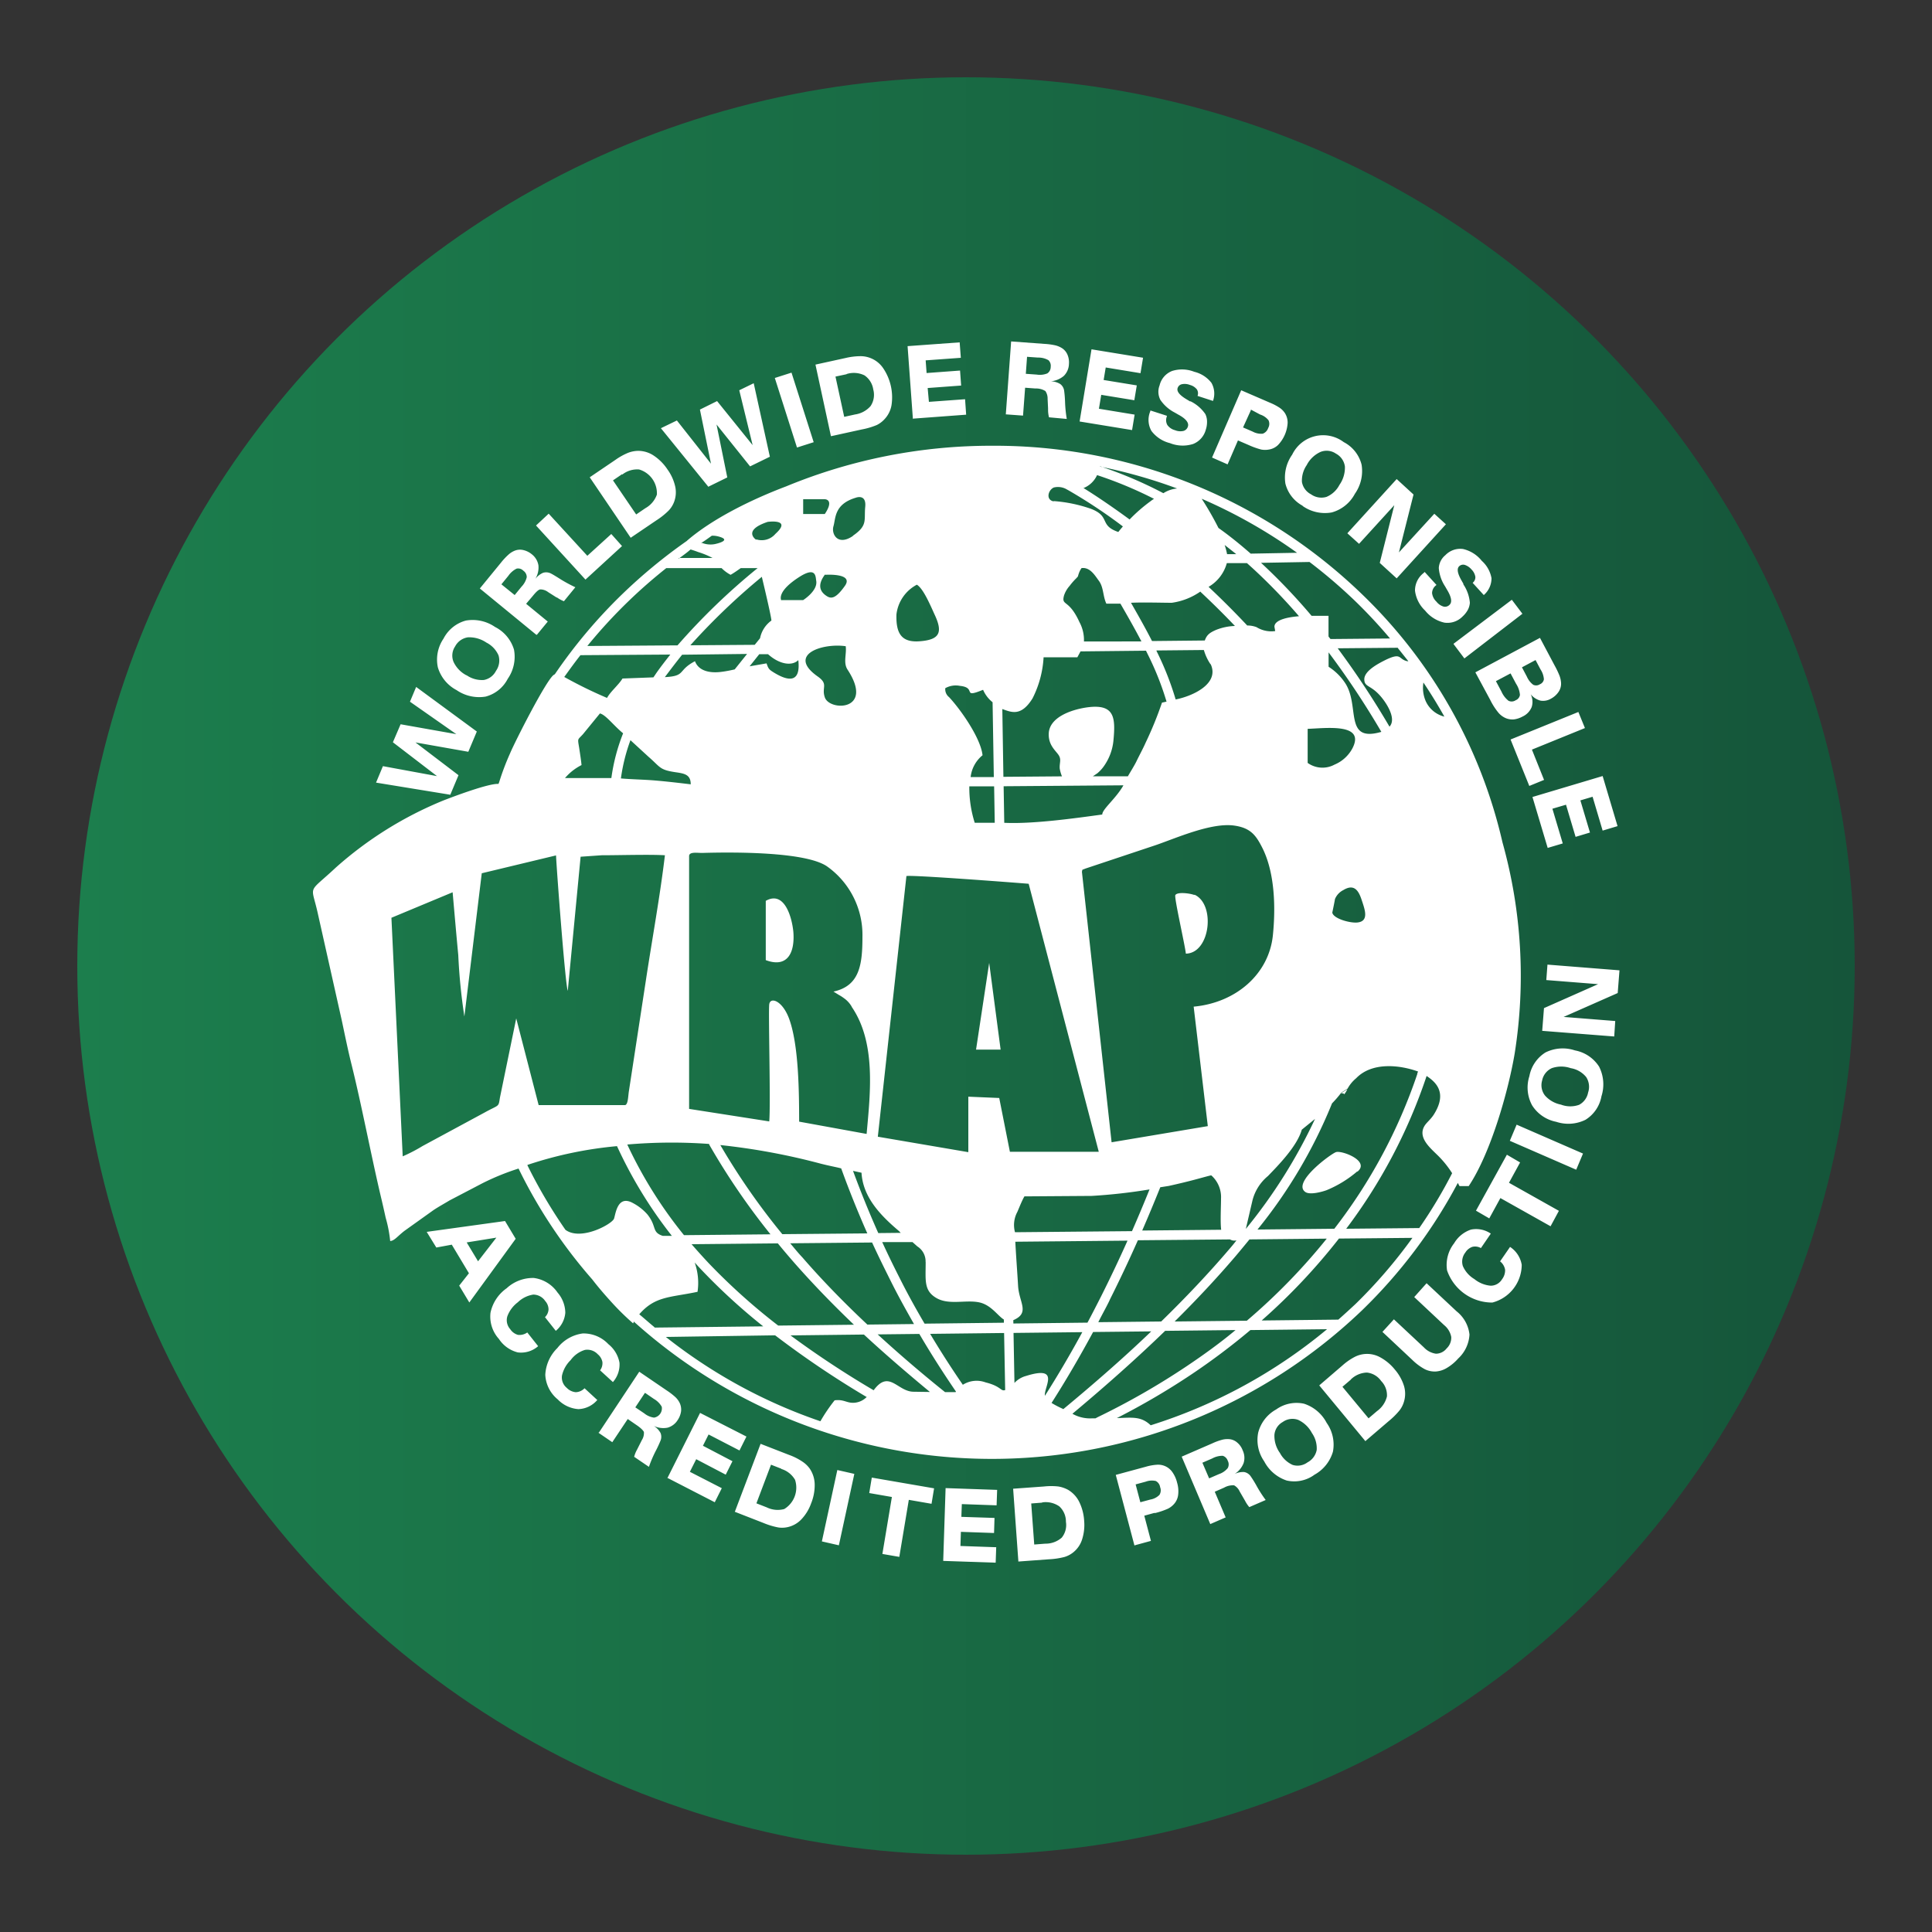 <svg id="icons" xmlns="http://www.w3.org/2000/svg" xmlns:xlink="http://www.w3.org/1999/xlink" viewBox="0 0 250 250"><rect x="0" y="0" width="250" height="250" fill="#333333" stroke="none"/><defs><style>.cls-1{fill:url(#linear-gradient);}.cls-2{fill:#fff;fill-rule:evenodd;}</style><linearGradient id="linear-gradient" x1="10" y1="125" x2="240" y2="125" gradientUnits="userSpaceOnUse"><stop offset="0" stop-color="#1c7e4d"/><stop offset="1" stop-color="#15553a"/></linearGradient></defs><circle class="cls-1" cx="125" cy="125" r="115"/><path class="cls-2" d="M58.27,102.84l-9.61-1.57.89-2.13,7,1.29-5.71-4.38,1-2.33L59.05,95l-6-4.2.8-1.91,7.85,5.77-1.1,2.62-6.84-1.21,5.57,4.24-1.07,2.55Zm2.1-15.47a3.5,3.5,0,0,0,2.24.62,2.21,2.21,0,0,0,1.57-1.18,2.32,2.32,0,0,0,.33-2,3.36,3.36,0,0,0-1.57-1.66,3.94,3.94,0,0,0-2.39-.68,2.23,2.23,0,0,0-1.66,1.18,2.12,2.12,0,0,0-.2,2,3.75,3.75,0,0,0,1.68,1.74Zm5.33.47a5,5,0,0,0,.81-3.78,4.84,4.84,0,0,0-2.45-2.93,5.12,5.12,0,0,0-3.77-.83,4.59,4.59,0,0,0-2.9,2.34,4.81,4.81,0,0,0-.73,3.72,4.9,4.9,0,0,0,2.42,2.94,5.16,5.16,0,0,0,3.76.84,4.51,4.51,0,0,0,2.86-2.3Zm-.81-12.22L66.6,77l.89-1.09a2.62,2.62,0,0,0,.67-1.22,1,1,0,0,0-.44-.84.93.93,0,0,0-.87-.27,2.82,2.82,0,0,0-1.07.93l-.89,1.09Zm4.52,6.53-7.32-6,2.75-3.36a8.48,8.48,0,0,1,1-1.06,2.66,2.66,0,0,1,.79-.48,1.84,1.84,0,0,1,1.09-.07,2.66,2.66,0,0,1,1.08.53,2.29,2.29,0,0,1,.87,1.43,2.85,2.85,0,0,1-.4,1.77,2.62,2.62,0,0,1,1-.79,1.36,1.36,0,0,1,1,.08c.19.09.63.35,1.32.79a18.83,18.83,0,0,0,1.86,1l-1.48,1.81a4.11,4.11,0,0,1-.87-.47L72,77.3l-1.07-.68a1.68,1.68,0,0,0-1-.35c-.23,0-.57.33-1,.86l-.85,1,2.8,2.3-1.39,1.69ZM75.76,75l4.73-4.34L79.1,69.1,76,71.92l-5-5.45L69.36,68l6.4,7Zm4.75-13.58a3.11,3.11,0,0,1,2.19-.67A3.21,3.21,0,0,1,85,64a3.25,3.25,0,0,1-1.49,1.76l-1.19.81-3-4.41,1.19-.81Zm1.11,8.18-5.31-7.84,3.32-2.25a8.3,8.3,0,0,1,1.63-.91,3.79,3.79,0,0,1,1.34-.26,3.63,3.63,0,0,1,2,.62,6.36,6.36,0,0,1,1.78,1.8,6,6,0,0,1,1,2.23,3.51,3.51,0,0,1-.17,2,3.31,3.31,0,0,1-.69,1.08,9.47,9.47,0,0,1-1.58,1.26l-3.32,2.25Zm10-6.6,2.49-1.22-1.39-6.85,4.34,5.42,2.56-1.25-2.09-9.51-1.87.91,1.73,7.1-4.6-5.7L90.57,53,92,60l-4.41-5.59-2.07,1L91.67,63Zm11.51-5.09-2.87-9,2.16-.69,2.87,9-2.16.69Zm6.39-9.48-1.41.3,1.13,5.21,1.41-.31a3.29,3.29,0,0,0,2-1.08A2.62,2.62,0,0,0,113,50.4a2.68,2.68,0,0,0-1.14-1.83,3.14,3.14,0,0,0-2.28-.18Zm-2,8-2-9.25,3.92-.86a8.62,8.62,0,0,1,1.86-.23,3.54,3.54,0,0,1,3,1.58,6.73,6.73,0,0,1,1.06,4.77,3.51,3.51,0,0,1-.91,1.81,3.35,3.35,0,0,1-1,.75,9.46,9.46,0,0,1-1.93.57l-3.92.86Zm10.61-2.19-.69-9.45,6.74-.49.15,2-4.55.33.12,1.64,4.33-.32.14,1.94-4.33.32L120.2,52l4.68-.34.14,2-6.86.51Zm14.77-8.07-.16,2.2,1.4.1a2.59,2.59,0,0,0,1.38-.15,1,1,0,0,0,.44-.85,1,1,0,0,0-.29-.86,2.62,2.62,0,0,0-1.37-.34l-1.4-.1Zm-2.75,7.46.69-9.45,4.33.32a8.53,8.53,0,0,1,1.44.2,2.93,2.93,0,0,1,.84.37,1.87,1.87,0,0,1,.69.85,2.55,2.55,0,0,1,.18,1.19,2.26,2.26,0,0,1-.66,1.53,3,3,0,0,1-1.68.7,2.42,2.42,0,0,1,1.21.35,1.29,1.29,0,0,1,.51.87,14.71,14.71,0,0,1,.12,1.52,16.5,16.5,0,0,0,.22,2.13L135.74,54a3.92,3.92,0,0,1-.12-1,.76.76,0,0,1,0-.14l-.06-1.26a1.67,1.67,0,0,0-.29-1,2.29,2.29,0,0,0-1.29-.33l-1.33-.1-.27,3.61-2.19-.16Zm9.55.91,1.54-9.34,6.67,1.09-.33,2-4.5-.74-.27,1.62,4.29.7-.32,1.92-4.28-.7-.3,1.8,4.62.76-.33,2-6.79-1.11Zm9.15-1.43,2.14.69,0,.09a1.29,1.29,0,0,0,.06,1.1,1.77,1.77,0,0,0,1,.68,1.82,1.82,0,0,0,1.1.09.83.83,0,0,0,.57-.59c.14-.46-.27-1-1.25-1.52l-.45-.26a5,5,0,0,1-1.87-1.65,2.27,2.27,0,0,1-.1-1.87A2.65,2.65,0,0,1,151.68,48a4.31,4.31,0,0,1,2.86.11,4,4,0,0,1,2.22,1.43,2.82,2.82,0,0,1,.2,2.34l-2-.65v0a.93.93,0,0,0-.09-.85,1.71,1.71,0,0,0-.9-.57,1.8,1.8,0,0,0-1.05-.09.73.73,0,0,0-.54.51c-.13.43.27.92,1.21,1.47l.38.23.09,0a5,5,0,0,1,1.91,1.65,2.24,2.24,0,0,1,.22.94,3.18,3.18,0,0,1-.16,1.08,2.74,2.74,0,0,1-1.64,1.85,4.45,4.45,0,0,1-3-.11A4.29,4.29,0,0,1,149,55.77a2.87,2.87,0,0,1-.17-2.51l.06-.19Zm13,0-1,2.2,1.25.54a2.27,2.27,0,0,0,1.3.27,1.15,1.15,0,0,0,.7-.73,1.1,1.1,0,0,0,.05-1,2.24,2.24,0,0,0-1.09-.75L161.86,53Zm-5,6.1,2,.88,1.34-3.1,1.23.53.16.07a10,10,0,0,0,1.62.58,2.77,2.77,0,0,0,1,0,2.17,2.17,0,0,0,1.17-.58,4.52,4.52,0,0,0,1.25-2.87,2.29,2.29,0,0,0-.35-1.26,2.57,2.57,0,0,0-.65-.67,7.07,7.07,0,0,0-1.24-.66l-3.77-1.63-3.76,8.68Zm12.27.93a3.53,3.53,0,0,0-.65,2.23,2.22,2.22,0,0,0,1.17,1.59,2.31,2.31,0,0,0,2,.34,3.34,3.34,0,0,0,1.68-1.55,3.88,3.88,0,0,0,.71-2.38,2.22,2.22,0,0,0-1.16-1.67,2.13,2.13,0,0,0-2-.22,3.78,3.78,0,0,0-1.76,1.66Zm-.53,5.32a4.5,4.5,0,0,1-2.26-2.88,5.12,5.12,0,0,1,.88-3.75,4.44,4.44,0,0,1,6.67-1.62,4.53,4.53,0,0,1,2.31,2.92,5.12,5.12,0,0,1-.87,3.77,4.83,4.83,0,0,1-3,2.41,5,5,0,0,1-3.78-.85Zm5.77,3.56,1.5,1.35,4.56-5-1.88,7.47,2.19,2,6.37-7-1.5-1.36-4.58,5,1.89-7.49-2.18-2-6.37,7Zm10,5,1.52,1.67-.07.06a1.29,1.29,0,0,0-.5,1,1.8,1.8,0,0,0,.57,1.11,1.83,1.83,0,0,0,.91.63.81.81,0,0,0,.78-.23c.36-.33.25-1-.32-1.94l-.26-.45a5,5,0,0,1-.81-2.37,2.31,2.31,0,0,1,.85-1.66,2.67,2.67,0,0,1,2.28-.8,4.35,4.35,0,0,1,2.43,1.53A3.94,3.94,0,0,1,193,74.82,2.86,2.86,0,0,1,192,77l-1.44-1.58,0,0a.92.92,0,0,0,.35-.78,1.73,1.73,0,0,0-.5-.95,1.93,1.93,0,0,0-.86-.59.75.75,0,0,0-.73.17c-.33.31-.23.93.32,1.88.09.16.17.29.22.39l0,.08a5,5,0,0,1,.84,2.38,2.35,2.35,0,0,1-.27.93,3.35,3.35,0,0,1-.68.85,2.73,2.73,0,0,1-2.34.79,4.42,4.42,0,0,1-2.5-1.56,4.24,4.24,0,0,1-1.31-2.59,2.86,2.86,0,0,1,1.1-2.26l.14-.14Zm3.76,9.36,1.37,1.82L197,79.42l-1.37-1.81-7.55,5.7Zm7.34,3.76-1.89,1,.72,1.35a3.1,3.1,0,0,0,.91,1.19.93.93,0,0,0,.93-.07.88.88,0,0,0,.55-.69,3.11,3.11,0,0,0-.5-1.44l-.72-1.35Zm3.24-1.73-1.76.94.64,1.21a2.63,2.63,0,0,0,.82,1.05.89.89,0,0,0,.87-.07.83.83,0,0,0,.51-.64,2.66,2.66,0,0,0-.44-1.28l-.64-1.21ZM190.91,87l8.36-4.46,1.89,3.56a11.64,11.64,0,0,1,.65,1.36,3.32,3.32,0,0,1,.19.89,1.87,1.87,0,0,1-.31,1.16,2.73,2.73,0,0,1-1,.9,2,2,0,0,1-1.36.25,2.46,2.46,0,0,1-1.26-.82,2.2,2.2,0,0,1,.13,1.65A2.32,2.32,0,0,1,197,92.73a3.15,3.15,0,0,1-1.1.36,2.29,2.29,0,0,1-1-.14,2.58,2.58,0,0,1-1-.72,8.52,8.52,0,0,1-1.07-1.67L190.91,87Zm4.56,8.7,2.42,6,1.91-.78L198.23,97l6.86-2.79-.85-2.08-8.77,3.56Zm2.83,7.43,9.08-2.71,1.93,6.48-1.93.58-1.3-4.38-1.58.47,1.24,4.16-1.86.56-1.24-4.16-1.76.52,1.34,4.49-1.95.58ZM60.39,160.77l1.47,2.44,2.37-3.06-3.84.62Zm-5.15-1.37L65.35,158l1.38,2.3-6,8.24-1.31-2.18,1.26-1.6-2.22-3.7-2,.37-1.23-2Zm14.4,14.8-1.41-1.78a1.71,1.71,0,0,1-1.21.31,1.78,1.78,0,0,1-1-.74,1.73,1.73,0,0,1-.37-1.66A4,4,0,0,1,67,168.52a3.7,3.7,0,0,1,2-1,1.87,1.87,0,0,1,1.55.83,1.65,1.65,0,0,1,.43,1.09,1.51,1.51,0,0,1-.46,1l1.4,1.77a3.39,3.39,0,0,0,1.23-2.34,4.08,4.08,0,0,0-1-2.61,4.41,4.41,0,0,0-3.07-1.89,5,5,0,0,0-3.52,1.33,5.16,5.16,0,0,0-2.09,3.17,4.31,4.31,0,0,0,1.09,3.39A4.13,4.13,0,0,0,67,175a3.35,3.35,0,0,0,2.63-.8Zm7.67,6.93a3.35,3.35,0,0,1-2.47,1.21,4.11,4.11,0,0,1-2.67-1.26,4.38,4.38,0,0,1-1.61-3.18,5.21,5.21,0,0,1,1.56-3.46,5,5,0,0,1,3.27-1.89,4.4,4.4,0,0,1,3.33,1.38,4,4,0,0,1,1.44,2.4,3.42,3.42,0,0,1-.85,2.51l-1.66-1.52a1.52,1.52,0,0,0,.3-1.08,1.72,1.72,0,0,0-.6-1,1.85,1.85,0,0,0-1.67-.56A3.57,3.57,0,0,0,73.84,176a4,4,0,0,0-1.12,2,1.73,1.73,0,0,0,.62,1.59,1.85,1.85,0,0,0,1.16.56,1.67,1.67,0,0,0,1.14-.51l1.67,1.54Zm6.12-.86-1.22,1.84,1.16.78a2.54,2.54,0,0,0,1.26.55,1.21,1.21,0,0,0,1-1.41,2.69,2.69,0,0,0-1-1l-1.15-.79Zm-6,5.12,1.8,1.23,2-3,1.09.75c.57.38.88.69,1,.92a1.69,1.69,0,0,1-.26,1.05l-.57,1.13-.06.12a3.76,3.76,0,0,0-.37.92l1.91,1.3a16.34,16.34,0,0,1,.85-2,15.16,15.16,0,0,0,.65-1.39,1.32,1.32,0,0,0,0-1,2.52,2.52,0,0,0-.87-.91,2.86,2.86,0,0,0,1.79.23,2.26,2.26,0,0,0,1.31-1,2.68,2.68,0,0,0,.43-1.12,2,2,0,0,0-.18-1.08,2.59,2.59,0,0,0-.54-.74,8.88,8.88,0,0,0-1.14-.88l-3.55-2.42-5.21,7.86Zm8.93,5.88,4.23-8.44,6,3.06-.9,1.8-4-2.07-.73,1.46,3.82,2-.87,1.74-3.82-2-.82,1.63,4.13,2.12-.91,1.82-6.06-3.12Zm14.74-1.22-1.33-.52-1.89,5,1.33.52a3.24,3.24,0,0,0,2.27.22,3.25,3.25,0,0,0,1.4-3.78,3.1,3.1,0,0,0-1.78-1.41Zm-6,5.58,3.69,1.44a9.75,9.75,0,0,0,1.91.58,3.31,3.31,0,0,0,1.26-.05,3.47,3.47,0,0,0,1.74-1,5.85,5.85,0,0,0,1.26-2.07,6.23,6.23,0,0,0,.46-2.49,3.75,3.75,0,0,0-.64-2,3.62,3.62,0,0,0-1-.94,7.7,7.7,0,0,0-1.66-.83l-3.7-1.44-3.35,8.84Zm11.25,3.83,2-9.24,2.2.5-2,9.24-2.19-.5Zm7.83,1.62,1.23-7.37-2.93-.51.33-2,8.06,1.39-.33,2-2.94-.51-1.23,7.38-2.19-.38Zm7.87.94.31-9.46,6.67.23-.07,2-4.5-.16-.06,1.65,4.29.14-.06,1.95-4.29-.15-.06,1.83,4.63.16-.07,2-6.79-.23Zm12.81-7.58-1.42.11.39,5.31,1.42-.11a3.16,3.16,0,0,0,2.14-.78,2.6,2.6,0,0,0,.54-2.05,2.66,2.66,0,0,0-.86-2,3.09,3.09,0,0,0-2.21-.51Zm-3.08,7.64-.68-9.44,4-.29a8.46,8.46,0,0,1,1.85,0,4,4,0,0,1,1.27.44,3.72,3.72,0,0,1,1.43,1.55,6.44,6.44,0,0,1,.64,2.45,6.19,6.19,0,0,1-.27,2.42,3.47,3.47,0,0,1-1.15,1.67,3.33,3.33,0,0,1-1.12.59,9.9,9.9,0,0,1-2,.3l-3.95.29Zm15.17-10,.61,2.31,1.3-.35a2.16,2.16,0,0,0,1.17-.6,1.1,1.1,0,0,0,.09-1,1.07,1.07,0,0,0-.56-.8,2.29,2.29,0,0,0-1.31.09l-1.3.35ZM146.8,200l-2.42-9.15,3.91-1.06a6.6,6.6,0,0,1,1.37-.25,2.24,2.24,0,0,1,2,.89,4,4,0,0,1,.66,1.44,3.84,3.84,0,0,1,.13,1.58,2.16,2.16,0,0,1-.55,1.19,2.63,2.63,0,0,1-.78.59,10.18,10.18,0,0,1-1.61.55l-.17,0-1.27.35.86,3.26-2.09.57Zm8.8-10.7.86,2,1.27-.55a2.51,2.51,0,0,0,1.14-.78,1,1,0,0,0,0-.95,1,1,0,0,0-.64-.64,2.73,2.73,0,0,0-1.36.34l-1.27.55Zm1,7.89-3.69-8.7,3.94-1.71a7.71,7.71,0,0,1,1.35-.49,2.81,2.81,0,0,1,.9-.06,1.79,1.79,0,0,1,1,.44,2.36,2.36,0,0,1,.7,1,2.26,2.26,0,0,1,.12,1.66,2.93,2.93,0,0,1-1.16,1.4,2.51,2.51,0,0,1,1.23-.25,1.31,1.31,0,0,1,.84.54,14.19,14.19,0,0,1,.8,1.3,16.33,16.33,0,0,0,1.15,1.78l-2.12.92a4.07,4.07,0,0,1-.55-.82l-.07-.12-.63-1.09a1.7,1.7,0,0,0-.72-.79,2.31,2.31,0,0,0-1.29.3l-1.21.53,1.41,3.32-2,.87Zm9-9.22a3.47,3.47,0,0,0,1.67,1.59,2.16,2.16,0,0,0,1.92-.33,2.31,2.31,0,0,0,1.19-1.6,3.44,3.44,0,0,0-.62-2.2,3.84,3.84,0,0,0-1.78-1.7,2.16,2.16,0,0,0-2,.28,2.1,2.1,0,0,0-1.07,1.64,3.78,3.78,0,0,0,.68,2.32Zm4.45,2.88a5,5,0,0,0,2.43-3,4.86,4.86,0,0,0-.81-3.73,5.06,5.06,0,0,0-2.93-2.48,4.52,4.52,0,0,0-3.6.74,4.79,4.79,0,0,0-2.33,3,4.84,4.84,0,0,0,.78,3.72,5.09,5.09,0,0,0,2.91,2.48,4.42,4.42,0,0,0,3.55-.72Zm4.75-12.33-1.09.93,3.38,4.08,1.09-.93a3.3,3.3,0,0,0,1.29-1.9,2.62,2.62,0,0,0-.75-2,2.58,2.58,0,0,0-1.84-1.09,3.1,3.1,0,0,0-2.08.89Zm1.91,8-6-7.25,3-2.58a7.85,7.85,0,0,1,1.52-1.07,3.5,3.5,0,0,1,3.34,0,6.32,6.32,0,0,1,1.93,1.61,6,6,0,0,1,1.18,2.12,3.55,3.55,0,0,1,0,2,3.39,3.39,0,0,1-.57,1.14,9.78,9.78,0,0,1-1.42,1.41l-3,2.57Zm2.18-14.17,3.88,3.64a7.18,7.18,0,0,0,1.61,1.19,2.89,2.89,0,0,0,1.44.29,3.18,3.18,0,0,0,1.42-.47,6.05,6.05,0,0,0,1.45-1.21,4.55,4.55,0,0,0,1.46-3.1,4.45,4.45,0,0,0-1.66-3l-3.89-3.64L183,167.84l3.87,3.63a2.59,2.59,0,0,1,.92,1.53,1.91,1.91,0,0,1-.6,1.49,1.77,1.77,0,0,1-1.38.68,2.65,2.65,0,0,1-1.56-.82l-3.88-3.63-1.54,1.69Zm16.51-11a3.44,3.44,0,0,1,1.51,2.32,5.08,5.08,0,0,1-3.8,4.88,6.18,6.18,0,0,1-5.86-4.16,4.54,4.54,0,0,1,.92-3.52,4,4,0,0,1,2.17-1.76,3.36,3.36,0,0,1,2.57.52l-1.28,1.87a1.52,1.52,0,0,0-1.1-.16,1.72,1.72,0,0,0-.91.73,1.91,1.91,0,0,0-.33,1.75,3.65,3.65,0,0,0,1.49,1.69,3.87,3.87,0,0,0,2.11.86,1.71,1.71,0,0,0,1.47-.83,1.9,1.9,0,0,0,.4-1.23,1.75,1.75,0,0,0-.65-1.09l1.29-1.87Zm5.21-2.69-6.46-3.63-1.44,2.63-1.72-1,4-7.24,1.71,1-1.44,2.63,6.46,3.63-1.08,2Zm3.35-7.3.88-2.09-8.59-3.74-.88,2.09,8.59,3.74Zm-1.91-8.4a3.39,3.39,0,0,0,2.29,0,2.26,2.26,0,0,0,1.16-1.59,2.31,2.31,0,0,0-.25-2,3.26,3.26,0,0,0-2-1.15,3.73,3.73,0,0,0-2.45,0,2.22,2.22,0,0,0-1.25,1.6,2.17,2.17,0,0,0,.37,1.94,3.71,3.71,0,0,0,2.08,1.18Zm5.17-1.06a4.51,4.51,0,0,1-2.06,3,5,5,0,0,1-3.79.26,4.76,4.76,0,0,1-3.11-2.12,4.81,4.81,0,0,1-.36-3.78,4.59,4.59,0,0,1,2.08-3.07,5,5,0,0,1,3.81-.27,4.74,4.74,0,0,1,3.13,2.1,5.06,5.06,0,0,1,.3,3.86Zm1.66-7.78-9.32-.73.23-2.94,7-3.1-6.7-.53.15-2,9.32.74-.23,2.94-7,3.09,6.68.53Zm-33.22,17.43a14.7,14.7,0,0,1-4,2.46c-.58.21-2.18.66-2.77.22-1.72-1.25,3.43-5,4-5.15C173.68,148.85,177.36,150.25,175.62,151.64ZM126.3,135.82h3.18L128,124.6Zm28.26-20c-.45-.2-2.18-.46-2.47,0-.18.28,1.22,6.34,1.36,7.58C156.62,123.35,157.32,117,154.56,115.77Zm19.37,25.8a3,3,0,0,0,.42-.68l-.82.52C173.93,141.53,173.64,141.37,173.93,141.57Zm.42-.68ZM196,136.31c-.8,4.77-3.07,12.86-5.95,17.17h-1.19l-.22-.41a66,66,0,0,1-12.43,16.52A69.29,69.29,0,0,1,82,171c0,.07,0,.14-.08.24a33.15,33.15,0,0,1-2.69-2.63c-.84-.92-1.72-1.92-2.59-3.05a65,65,0,0,1-9.54-14.35h0a31.82,31.82,0,0,0-4.67,1.9l-4.25,2.22c-.71.43-1.36.78-2.06,1.24l-3.78,2.7c-.91.7-1.29,1.28-1.85,1.32a16.68,16.68,0,0,0-.58-3c-.22-1-.41-1.85-.64-2.8-1.24-5.26-2.5-11.89-3.77-17-.48-1.91-.85-3.76-1.27-5.73L41.08,118c-.83-3.64-1.3-2.3,2.4-5.76a48.38,48.38,0,0,1,13.92-8.67c1-.39,5.83-2.23,7.1-2.13l.09-.22A32.92,32.92,0,0,1,66,97.49c.58-1.41,4.73-9.6,5.67-10.17l.13-.08a66.52,66.52,0,0,1,8.68-10.32A68.54,68.54,0,0,1,88.87,70l.06-.06c3.18-2.74,8.11-5.23,12.79-7a69.45,69.45,0,0,1,26.63-5.26,68.42,68.42,0,0,1,47.86,19.18A64.61,64.61,0,0,1,194.42,109,64.15,64.15,0,0,1,196,136.31ZM184.49,90.73a3.59,3.59,0,0,0,2.41,2q-1.26-2.25-2.71-4.41A4.3,4.3,0,0,0,184.49,90.73ZM140,112.81l3.84,35,12.45-2.09-1.83-15.46c5.51-.51,9.74-4.24,10.25-9.23.37-3.6.26-8.12-1.38-11.35-.81-1.59-1.5-2.55-3.62-2.85-3-.42-7.57,1.65-10.22,2.55l-9,3C139.93,112.61,140.09,112.47,140,112.81Zm2.63-7.41h0c0-.7,1.78-2.07,2.74-3.78l-15.5.12.08,4.73C133.64,106.65,139.11,105.88,142.62,105.4Zm14-19.46a6.49,6.49,0,0,1-.85-1.83l-6.13.06,0,.06a38.47,38.47,0,0,1,2.48,6.28C154.4,90.06,157.83,88.45,156.66,85.94Zm-.24-10c1.63,1.53,3.31,3.2,5,5a3.37,3.37,0,0,1,1.2.21,3.63,3.63,0,0,0,2.42.51l-.1-.56c0-.94,1.9-1.26,3.18-1.36a74.19,74.19,0,0,0-6-6.21l-.73-.66-2.61,0A5.11,5.11,0,0,1,156.42,75.92Zm2.36-4.23,1.22,0c-.5-.41-1-.79-1.5-1.19A9.39,9.39,0,0,1,158.78,71.69Zm20,23a108.05,108.05,0,0,0-6.83-10.29v1.86a7.19,7.19,0,0,1,2.07,2C176.07,91.23,173.78,96.15,178.75,94.7Zm-2.54,21.78c-.41-1.28-1-2.16-2.39-1.31a2.26,2.26,0,0,0-1.08,1.17c0,.11-.34,1.73-.34,1.74.12.74,2.1,1.33,3.12,1.29C177.27,119.29,176.57,117.61,176.21,116.48Zm-7-22.17,0,4.4a3.29,3.29,0,0,0,3.48.22A4.65,4.65,0,0,0,175,96.84C176.72,93.54,171.61,94.23,169.26,94.31Zm-.76,51.86h0c-.61,2.17-3.12,4.69-4.38,6a6,6,0,0,0-2,3.15l-.86,3.69a67.62,67.62,0,0,0,8.95-14.23ZM158,155.1a3.76,3.76,0,0,0-1.25-3l-.09,0c-1.15.28-2.27.66-5.43,1.36l-1.09.17-.06.15c-.74,1.83-1.5,3.66-2.28,5.45l10.22-.1C157.89,158.1,158,156.16,158,155.1Zm-16.73-.35-8.71.06h0c-.34.59-.63,1.35-.91,2a3.56,3.56,0,0,0-.31,2.64l15.14-.14c.78-1.78,1.54-3.59,2.27-5.4A70.85,70.85,0,0,1,141.26,154.75Zm2.31,13.51c-.48,1-1,1.89-1.46,2.83l8.14-.09c3.24-3.16,6.18-6.28,8.74-9.28.35-.4.69-.81,1-1.22a1.11,1.11,0,0,1-.84-.12l-11.92.11C146.06,163.16,144.82,165.77,143.57,168.26ZM152,171l9.34-.1a79,79,0,0,0,10.34-10.62l-10,.1c-.58.71-1.18,1.44-1.79,2.16C157.57,165.26,154.92,168.11,152,171ZM172.66,159a68.39,68.39,0,0,0,10.73-20c0-.12.07-.23.1-.35-2.52-.9-6-1.2-8,.87a4.65,4.65,0,0,0-1.11,1.34l-.82.53a14.15,14.15,0,0,1-1.2,1.39l-.1.25a64,64,0,0,1-9.54,16.07Zm8.22-75.18-7.78.07a112.08,112.08,0,0,1,6.7,10.14c.84-.91-.14-2.58-.7-3.36-1.55-2.16-2.54-1.62-2.56-2.75s1.88-2.09,2.78-2.54c2.09-1,1.59-.08,2.78.18l.14,0C181.79,85,181.35,84.44,180.88,83.86ZM169.45,72.72l-6.27.11a78.18,78.18,0,0,1,6.54,6.86c.43,0,1.08,0,2.19,0v2.67a4.19,4.19,0,0,0,.26.33l7.7-.07a64.83,64.83,0,0,0-4.52-4.85A67,67,0,0,0,169.45,72.72ZM155.5,64.54a40.6,40.6,0,0,1,2.17,3.78c1.42,1,2.81,2.13,4.17,3.32l6-.11A66.58,66.58,0,0,0,155.5,64.54Zm-.16,12A8.5,8.5,0,0,1,151.62,78c-1.23,0-3.75-.08-5.27,0,.92,1.61,1.87,3.28,2.72,4.95l6.83-.07c.26-.73.62-1,1.43-1.36A7.18,7.18,0,0,1,159.8,81C158.28,79.4,156.79,77.94,155.34,76.58Zm-15.08,6.47L147.7,83c-.87-1.67-1.82-3.33-2.72-4.89l-1.82,0c-.47-1-.33-2.13-1-3-.49-.66-1.11-1.74-2.21-1.6a2.76,2.76,0,0,0-.35.69c-.19.53,0,.25-.31.61a8.27,8.27,0,0,0-.88,1,3.54,3.54,0,0,0-.73,1.26c-.36,1.4.61.37,2,3.43A4.85,4.85,0,0,1,140.26,83.05Zm2.09-22.67a53.82,53.82,0,0,1,8.19,3.48,3.93,3.93,0,0,1,1.78-.61A66.56,66.56,0,0,0,142.35,60.38Zm-2.18,2.79c1.23.76,3.3,2.11,6,4.09a20.69,20.69,0,0,1,2.75-2.39,3.27,3.27,0,0,1,.41-.28,51.7,51.7,0,0,0-7.37-3.07A3.24,3.24,0,0,1,140.17,63.17Zm-3.83,1.71a18.69,18.69,0,0,1,4.83,1c2.59,1,1,2.13,3.54,3,.19-.25.39-.48.59-.72a68.13,68.13,0,0,0-7-4.65l-.4-.22a2.27,2.27,0,0,0-1.53-.17C135.65,63.38,135.27,64.66,136.34,64.88ZM129.7,91.75l.14,8.77,7.58-.06a4.52,4.52,0,0,1-.29-1c-.06-.74.24-1.14-.13-1.73s-1.38-1.3-1.29-2.87c.13-2,2.75-3,4.91-3.32,3.63-.51,3.75,1.29,3.45,4.37a6.83,6.83,0,0,1-1.07,3,4.92,4.92,0,0,1-1,1.15l-.58.39,4.53,0c.37-.65.8-1.32,1.09-1.9.39-.82.85-1.64,1.22-2.48a47.08,47.08,0,0,0,2.1-5.15l.59-.13a37.56,37.56,0,0,0-2.37-6l-.29-.59-8.47.09-.41.76h-4.37a13.35,13.35,0,0,1-1.43,5.32C132.14,92.74,130.9,92.18,129.7,91.75Zm-1.06,10-3.21,0a15,15,0,0,0,.7,4.72h2.59Zm-6.32-12.7a1.3,1.3,0,0,0,.49,1.16c1.53,1.64,4.1,5.32,4.33,7.52a4.25,4.25,0,0,0-1.54,2.82l3,0-.16-9.68a4.17,4.17,0,0,1-1.23-1.61c-2.83,1.15-.74-.28-3-.51A2.76,2.76,0,0,0,122.32,89.05ZM116,79.5c-.07,2.35.56,3.67,3,3.48,2.58-.19,3-1.12,2-3.32-.57-1.23-1.49-3.48-2.36-4A5,5,0,0,0,116,79.5Zm3.77,83.79a2.28,2.28,0,0,0-1.06-2l-.63-.56-3.92,0c.71,1.55,1.47,3.11,2.26,4.66,1,2,2.11,4,3.22,5.89l10.26-.12v-.41c-.83-.51-1.67-1.94-3.27-2.24-1.77-.33-3.88.4-5.5-.57S119.79,165.63,119.78,163.29ZM75.25,99a6.88,6.88,0,0,0-2.14,1.68l6,0a24.57,24.57,0,0,1,1.52-5.79c-1.22-1-2.26-2.41-3-2.57L75.44,95c-.72.8-.71.46-.49,1.81C75.06,97.56,75.18,98.26,75.25,99Zm5.1,1.73c1.38.12,2.84.14,4.23.25,1.61.13,3.21.32,4.8.51h0c0-1.29-.85-1.4-2-1.57-2.07-.31-1.91-.65-3.47-2l-2.33-2.14A23.38,23.38,0,0,0,80.35,100.69ZM99.82,80.3c0-.38-.71-3.45-1.24-5.66a85.44,85.44,0,0,0-9.25,8.86l8.33-.06.69-.85A3.71,3.71,0,0,1,99.82,80.3Zm-.44,4.35H98.25L97,86.22l2.19-.38.14.38c.17.38.3.49.8.8,1.85,1.14,3.51,1.41,3.17-1.6C102.5,86.21,100.88,86,99.38,84.65Zm-11.11.07c-.81,1-1.56,2-2.24,2.9,2.78-.14,1.59-.85,3.9-2.06.45,1.22,1.85,1.61,3.55,1.36.6-.08,1.11-.19,1.59-.3l1.6-2Zm3.49,63.37,0-.07h-.09a66.91,66.91,0,0,0-10.5.08,56.54,56.54,0,0,0,7.34,11.73l11.19-.11A89.71,89.71,0,0,1,91.76,148.09Zm9.47,11.61,11-.1c-1.21-2.74-2.35-5.56-3.38-8.41-.68-.18-1.42-.3-2.64-.61a85.25,85.25,0,0,0-13-2.41A88.12,88.12,0,0,0,101.23,159.7ZM89.49,161c.71.82,1.45,1.64,2.21,2.45a79.87,79.87,0,0,0,9,8.08l9.8-.11c-2.75-2.63-5.31-5.28-7.61-7.89-.78-.89-1.53-1.77-2.24-2.64Zm22.78,10.4,6-.07c-1-1.76-2-3.55-2.9-5.35s-1.71-3.43-2.52-5.2l-10.6.1c.52.61,1,1.22,1.59,1.84C106.35,165.62,109.19,168.54,112.27,171.43Zm4.28-11.87-.22-.23c-2.27-1.92-4.67-4.31-4.85-7.55h0l-1.1-.24c1,2.72,2.1,5.43,3.27,8.05Zm-6.35-29.29a3.46,3.46,0,0,0-1-1.08,4.93,4.93,0,0,0-.64-.41l-.71-.44c3.38-.73,3.75-3.47,3.75-7.09a10.87,10.87,0,0,0-4.61-9.13c-2.81-1.89-12.1-1.84-16.14-1.72-.65,0-1.68-.18-1.68.41l0,32.71,10.37,1.62c.2-2.2-.13-14.15,0-15.15s1.7-.5,2.57,1.86c1.27,3.46,1.29,9.66,1.3,13.32l8.73,1.59C112.62,141.41,113.38,134.9,110.2,130.27Zm-.76-46.62c-3-.44-7.71,1.08-3.58,3.95,1.38,1,.41,1.37.88,2.69.64,1.79,6.42,1.74,2.94-3.6C109.09,85.78,109.56,84.67,109.44,83.65Zm.93-14.3c1.95-1.34,1.42-2,1.59-3.74s-1.24-1.17-1.24-1.17c-2.79.84-2.57,2.66-2.87,3.68S108.41,70.69,110.37,69.35Zm-3.6,5c-1.15,1.51-.53,2.35.24,2.83.56.35,1.15.3,2.29-1.3C110.59,74.11,106.77,74.38,106.77,74.38Zm-2.84-7.81h2.8c1.28-1.91,0-1.91,0-1.91h-2.8Zm-2.82,11.14h2.82s1.91-1.2,1.69-2.49c-.09-.51,0-1.82-2-.62C100.33,76.58,101.11,77.71,101.11,77.71Zm-3.26-7.86a2.32,2.32,0,0,0,2.49-.71c2.21-2-1-1.55-1-1.55C96.25,68.56,97.58,69.67,97.85,69.85Zm-7.13.41a3,3,0,0,0,1.76.21s2.44-.49.45-1a3,3,0,0,0-.82-.09C91.64,69.65,91.18,70,90.72,70.26Zm-2.9,2H92.2a10.43,10.43,0,0,0-1.84-.76c-.42-.16-.73-.26-1-.34C88.86,71.54,88.33,71.91,87.82,72.29ZM76,83.59l11.67-.08a84.15,84.15,0,0,1,10.37-10H95.86c-.42.29-.89.63-1.32.87a4.75,4.75,0,0,1-1.17-.87l-7.15,0c-1.7,1.35-3.35,2.79-4.89,4.28A66.13,66.13,0,0,0,76,83.59Zm-3,4a56.72,56.72,0,0,0,5.55,2.72c.44-.82,1.51-1.69,2-2.51l4-.15c.13-.18.24-.35.36-.53.56-.8,1.18-1.6,1.83-2.42l-11.63.08C74.35,85.74,73.68,86.68,73,87.62ZM69.7,143l11.2,0c.38-.12.37-1.12.48-1.81l2.18-14.22c.81-5.36,1.84-10.94,2.48-16.3-2-.12-5.83,0-8.18,0l-2.73.19-1.66,17.35c-.32-.76-1.43-15.51-1.52-17.52L62.34,113l-2.25,18.53a74.1,74.1,0,0,1-.79-7.94c-.26-2.74-.49-5.41-.73-8.13l-7.92,3.3,1.46,30.87a21.18,21.18,0,0,0,2.58-1.34l8-4.32c1.93-1.07,1.8-.65,2-1.93l2.11-10.26Zm-1.45,7.79a65,65,0,0,0,4.92,8.35c2,1.48,6.07-.76,6.29-1.46s.47-3.1,2.45-2a6.62,6.62,0,0,1,1.85,1.45c1.28,1.59.53,2.31,2,2.79v0h1.18a57.52,57.52,0,0,1-7.1-11.61A50.92,50.92,0,0,0,68.25,150.74Zm16.44,21,14.07-.16a78.24,78.24,0,0,1-7.94-7.26c-.32-.33-.62-.67-.93-1a7.83,7.83,0,0,1,.37,3.79c-3.56.75-5.49.54-7.54,2.91C83.37,170.6,84,171.18,84.69,171.74Zm27.48,9a122.32,122.32,0,0,1-11.87-8L86.16,173a67.17,67.17,0,0,0,20,10.91A21.9,21.9,0,0,1,108,181.2c1.26-.16,1.57.41,2.61.31A2.49,2.49,0,0,0,112.17,180.75Zm8.16-.67c-3-2.49-5.92-5-8.54-7.43l-9.5.11a123.17,123.17,0,0,0,10.76,7.1c2-2.73,3.07.17,5.15.19Zm3.37-.05c-1.66-2.43-3.26-4.93-4.74-7.46l-5.39.06c2.64,2.42,5.52,4.9,8.58,7.36l.14.11,1.37,0Zm6.37-.16-.14-7.42-9.57.11c1.33,2.23,2.75,4.44,4.23,6.59a3.33,3.33,0,0,1,2.94-.31C129.59,179.39,129.47,180.08,130.07,179.87Zm.61-30.87,11.5,0-9.07-34.68c-1.84-.15-15-1.16-15.82-1l-3.7,33.73,11.71,2v-7.18l4,.17Zm.45,22.22,9.59-.11c.6-1.12,1.18-2.26,1.76-3.4,1.17-2.33,2.32-4.75,3.42-7.21l-14.52.14c.1,1.91.25,3.83.36,5.72.13,2.17,1.58,3.48-.62,4.43Zm4.08,9.36c1.66-2.62,3.29-5.38,4.84-8.24l-8.9.1.12,6.47a3.14,3.14,0,0,1,1.49-.9C137.26,176.64,135.07,179.5,135.21,180.58Zm2.36,1.74c4.13-3.42,8-6.81,11.4-10.08l-7.52.08c-1.72,3.18-3.52,6.27-5.38,9.18A12.86,12.86,0,0,0,137.57,182.32ZM142,183.4a95.47,95.47,0,0,0,11.55-6.61c2.19-1.47,4.32-3,6.33-4.68l-9.11.1c-3.57,3.46-7.62,7.07-12,10.73a4.64,4.64,0,0,0,2.6.59h.39ZM171.72,172l-9.92.11a86.94,86.94,0,0,1-7.59,5.71,95,95,0,0,1-9.69,5.68c2-.06,3.12-.26,4.38.93A67.1,67.1,0,0,0,171.72,172Zm11.06-11.82-9.52.09a78.7,78.7,0,0,1-10,10.6l9.92-.11c.75-.66,1.49-1.34,2.2-2A64.9,64.9,0,0,0,182.78,160.16Zm5.13-8.36a13,13,0,0,0-2.1-2.54c-.9-.88-2.29-2.13-1.52-3.52.27-.49.81-.86,1.24-1.53,1.77-2.79.33-4.17-.93-5l-.06.19A69.12,69.12,0,0,1,174.2,159l9.45-.09A61.56,61.56,0,0,0,187.91,151.8ZM99.09,116.57l0,7.67c2.84,1.06,3.78-1,3.57-3.66C102.46,118.56,101.46,115.22,99.09,116.57Z"/></svg>